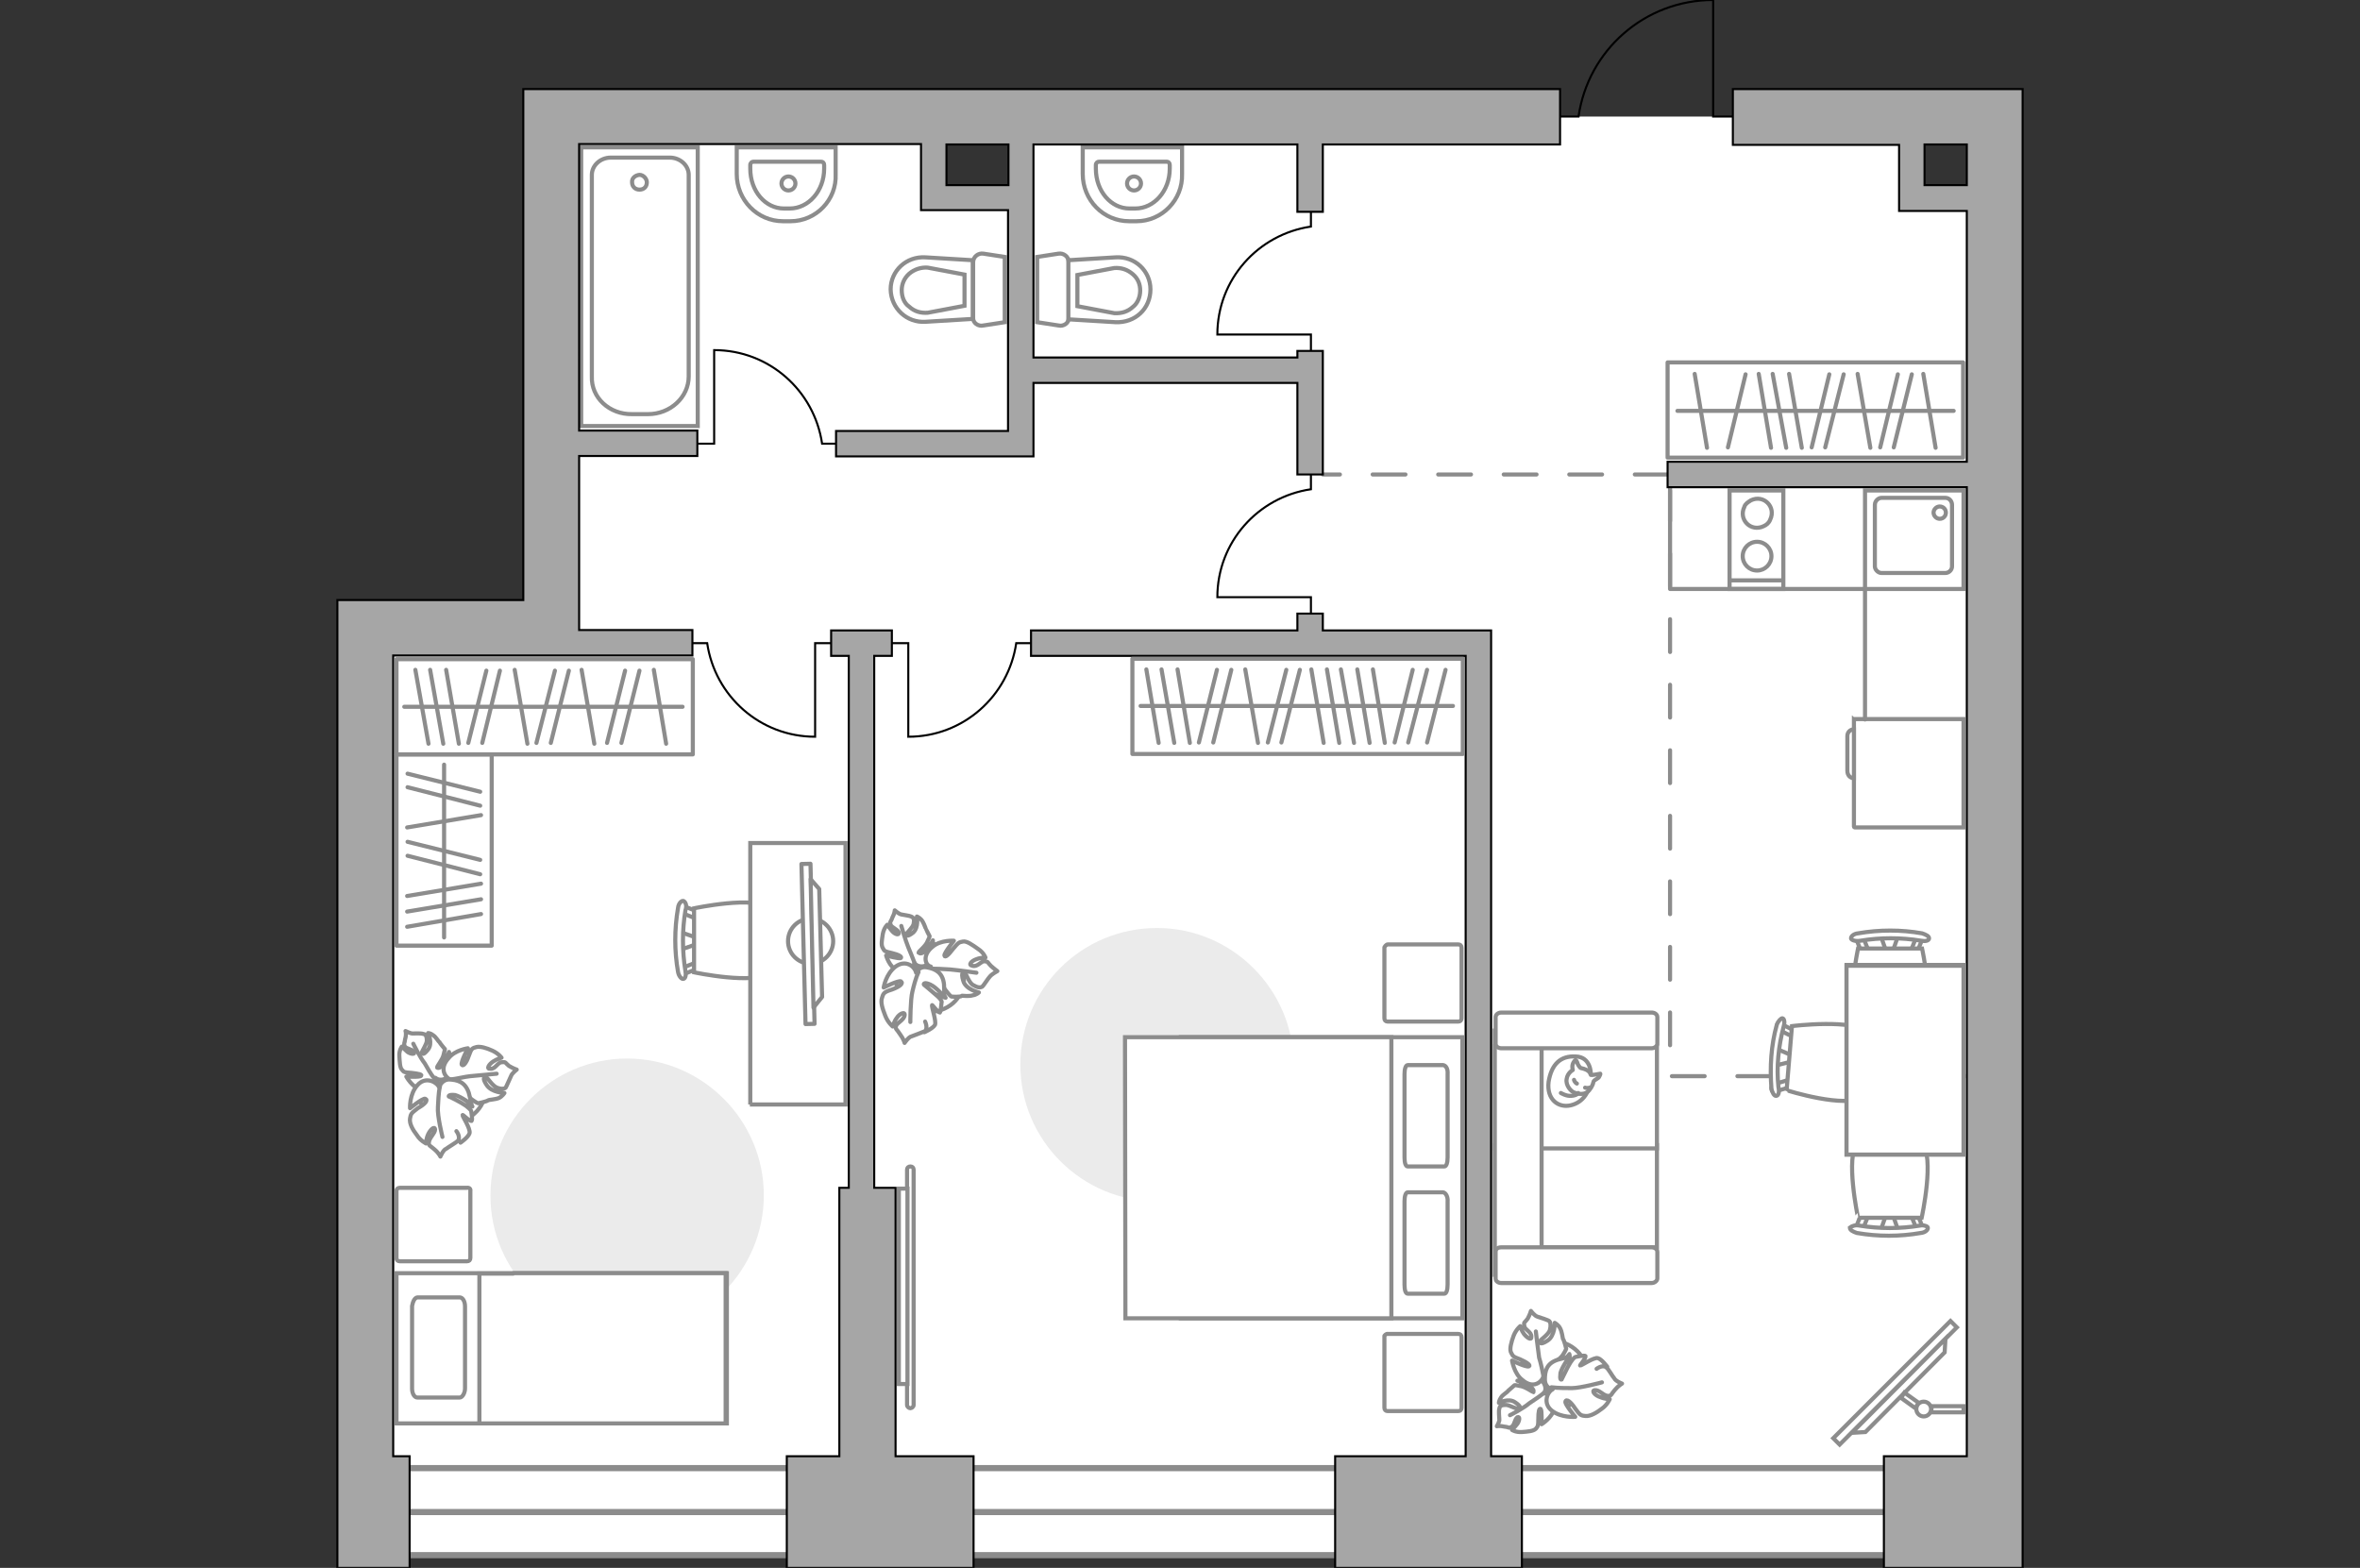 <?xml version="1.0" encoding="utf-8"?>
<!-- Generator: Adobe Illustrator 21.0.0, SVG Export Plug-In . SVG Version: 6.00 Build 0)  -->
<svg version="1.1" id="Слой_1" xmlns="http://www.w3.org/2000/svg" xmlns:xlink="http://www.w3.org/1999/xlink" x="0px" y="0px"
	 viewBox="0 0 575 382" style="enable-background:new 0 0 575 382;" xml:space="preserve">
<rect x="0" y="0" width="575" height="382" fill="#333333" stroke="none"/>
<style type="text/css">
	.st0{fill:#FFFFFF;}
	.st1{fill:#FFFFFF;stroke:#8C8C8C;stroke-width:1.5;stroke-linecap:round;stroke-miterlimit:10;}
	.st2{fill:none;stroke:#8C8C8C;stroke-width:1.5;stroke-linecap:round;stroke-miterlimit:10;}
	.st3{fill:none;stroke:#8C8C8C;stroke-miterlimit:10;}
	.st4{fill:#FFFFFF;stroke:#8C8C8C;stroke-miterlimit:10;}
	.st5{fill:none;stroke:#8C8C8C;stroke-linecap:round;stroke-linejoin:round;stroke-miterlimit:10;stroke-dasharray:7.984;}
	.st6{fill:none;stroke:#000000;stroke-width:0.5;stroke-miterlimit:10;}
	.st7{fill:#A6A6A6;stroke:#000000;stroke-width:0.5;stroke-miterlimit:10;}
	.st8{fill:#FFFFFF;stroke:#8C8C8C;stroke-linecap:round;stroke-linejoin:round;stroke-miterlimit:10;}
	.st9{fill:none;stroke:#8C8C8C;stroke-linecap:round;stroke-linejoin:round;stroke-miterlimit:10;}
	.st10{fill:#EBEBEB;}
	.st11{fill:#FFFFFF;stroke:#8B8B8B;stroke-linecap:round;stroke-linejoin:round;stroke-miterlimit:10;}
	.st12{fill:#FFFFFF;stroke:#8B8B8B;stroke-linecap:round;stroke-linejoin:round;stroke-miterlimit:10.004;}
	.st13{fill:#FFFFFF;stroke:#8C8C8C;stroke-miterlimit:9.999;}
</style>
<g id="bg">
	<polygon class="st0" points="486.4,368.4 486.4,48.5 465.9,48.5 465.9,28.4 248.5,28.4 248.5,48.3 227.4,48.3 227.4,28.4 
		134.6,28.4 134.6,156.7 90.2,156.7 90.2,368.4 	"/>
</g>
<g id="windows">
	<rect x="89.5" y="357.7" class="st1" width="398" height="21.2"/>
	<line class="st2" x1="487.5" y1="368.4" x2="89.6" y2="368.4"/>
</g>
<g id="plan_00000139287114495705575120000001655874795393250751_">
	<g>
		<rect x="141.6" y="35.9" class="st3" width="28.4" height="67.9"/>
		<path class="st3" d="M154,100.9h3.9c5.4,0,9.9-4.1,9.9-9.2V42.6c0-2.3-2.1-4.2-4.6-4.2h-14.4c-2.5,0-4.6,1.9-4.6,4.2v49.1
			C144,96.9,148.5,101,154,100.9z"/>
		<path class="st3" d="M154,44.4c0,1.1,0.8,1.8,1.8,1.8c1.1,0,1.8-0.7,1.8-1.8c0-0.8-0.8-1.8-1.8-1.8
			C154.8,42.7,153.9,43.4,154,44.4z"/>
	</g>
	<g>
		<path id="wc_4_" class="st4" d="M226,76.1"/>
		<g id="Group_26_4_">
			<path id="Vector_130_4_" class="st4" d="M237.1,77.4V63.9c0-1.4,1.3-2.3,2.5-2.1l5.2,0.8v15.9l-5.2,0.8
				C238.4,79.6,237,78.7,237.1,77.4z"/>
			<path id="Vector_131_4_" class="st4" d="M217,70.5c0-4.5,3.8-8.1,8.5-7.8l11.5,0.7v14.3l-11.5,0.7C221,78.7,217.1,75.2,217,70.5z
				"/>
			<path id="Vector_132_4_" class="st4" d="M235,66.9l-9-1.7c-1.6-0.1-3.2,0.4-4.5,1.5c-1.2,1.1-1.8,2.5-1.8,4s0.5,3.1,1.8,4
				c1.3,1.2,2.8,1.6,4.5,1.5l9-1.7V66.9z"/>
		</g>
	</g>
	<g>
		<path id="wc_1_" class="st4" d="M271.5,76.1"/>
		<g id="Group_26_1_">
			<path id="Vector_130_1_" class="st4" d="M257.9,79.3l-5.2-0.8V62.6l5.2-0.8c1.2-0.2,2.5,0.7,2.5,2.1v13.5
				C260.5,78.7,259.1,79.6,257.9,79.3z"/>
			<path id="Vector_131_1_" class="st4" d="M271.8,78.5l-11.5-0.7V63.4l11.5-0.7c4.7-0.3,8.5,3.3,8.5,7.8
				C280.3,75.2,276.6,78.7,271.8,78.5z"/>
			<path id="Vector_132_1_" class="st4" d="M262.5,74.6l9,1.7c1.8,0.1,3.3-0.4,4.5-1.5c1.2-0.9,1.8-2.5,1.8-4s-0.5-2.9-1.8-4
				c-1.4-1.2-2.9-1.6-4.5-1.5l-9,1.7V74.6z"/>
		</g>
	</g>
	<g>
		<path id="Vector_134_2_" class="st4" d="M192.6,53.9h-1.8c-6.3,0-11.3-5.2-11.3-11.5v-6.5h24.1v6.5
			C203.9,48.7,198.8,53.9,192.6,53.9z"/>
		<path id="Vector_133_2_" class="st4" d="M192.4,50.8H191c-4.5,0-8.2-4.2-8.2-9.7v-0.9c0-0.5,0.4-0.8,0.7-0.8h16.6
			c0.4,0,0.7,0.3,0.7,0.8v0.9C200.8,46.5,197,50.8,192.4,50.8z"/>
		<circle class="st4" cx="192.1" cy="44.7" r="1.7"/>
	</g>
	<g>
		<path id="Vector_134_1_" class="st4" d="M276.9,53.9h-1.8c-6.3,0-11.3-5.2-11.3-11.5v-6.5H288v6.5
			C288.2,48.7,283.1,53.9,276.9,53.9z"/>
		<path id="Vector_133_1_" class="st4" d="M276.6,50.8h-1.4c-4.5,0-8.2-4.2-8.2-9.7v-0.9c0-0.5,0.4-0.8,0.7-0.8h16.6
			c0.4,0,0.7,0.3,0.7,0.8v0.9C285,46.5,281.2,50.8,276.6,50.8z"/>
		<circle class="st4" cx="276.3" cy="44.7" r="1.7"/>
	</g>
	<g>
		<g>
			<rect x="454.4" y="119.5" class="st3" width="24" height="24"/>
		</g>
		<path class="st3" d="M456.8,123v15c0,0.8,0.8,1.6,1.6,1.6H474c0.8,0,1.6-0.7,1.6-1.6v-15c0-0.9-0.7-1.7-1.6-1.7h-15.6
			C457.7,121.3,456.8,122,456.8,123z"/>
		<path class="st3" d="M471.1,124.9c0-0.8,0.7-1.5,1.5-1.5s1.5,0.6,1.5,1.5c0,0.8-0.6,1.5-1.5,1.5
			C471.8,126.4,471.1,125.7,471.1,124.9z"/>
	</g>
	<g>
		<g>
			<rect x="421.4" y="119.5" class="st3" width="13.1" height="24"/>
		</g>
		<line class="st3" x1="434.6" y1="141.4" x2="421.3" y2="141.4"/>
		<circle class="st3" cx="428.1" cy="135.5" r="3.5"/>
		<path class="st3" d="M425,123.5c-1.5,3.1,1.6,6.2,4.7,4.7c0.7-0.3,1.3-0.8,1.6-1.6c1.5-3.1-1.6-6.2-4.7-4.7
			C425.8,122.4,425.2,122.8,425,123.5z"/>
	</g>
	<g id="plan">
		<line class="st5" x1="406.3" y1="115.6" x2="322.3" y2="115.6"/>
		<path class="st6" d="M422.3,28.4h-4.9V0c-16.7,0-30.5,12.3-32.8,28.4h-4.5"/>
		<path class="st6" d="M217.3,156.7h4v22.8c13.4,0,24.4-9.9,26.3-22.8h3.6"/>
		<path class="st6" d="M168.7,156.7h3.6c1.9,12.9,12.9,22.8,26.3,22.8v-22.8h4"/>
		<path class="st6" d="M319.4,51.6v3.6c-12.9,1.9-22.8,12.9-22.8,26.3h22.8v4"/>
		<path class="st6" d="M319.4,115.6v3.6c-12.9,1.9-22.8,12.9-22.8,26.3h22.8v4"/>
		<path class="st6" d="M203.9,108.1h-3.6c-1.9-12.9-12.9-22.8-26.3-22.8v22.8h-4"/>
		<polyline class="st5" points="479.2,262.2 406.9,262.2 406.9,118.6 		"/>
		<g>
			<polygon class="st7" points="316.1,153.6 251.2,153.6 251.2,159.8 357.1,159.8 357.1,354.8 325.3,354.8 325.3,382 370.8,382 
				370.8,354.8 363.3,354.8 363.3,153.6 322.3,153.6 322.3,149.5 316.1,149.5 			"/>
			<path class="st7" d="M492.8,382V21.7h-70.6v13.6h40.5v16.1h16.5v61.1h-72.9v6.2h72.9v198.7l0,0v37.4H459V382H492.8L492.8,382z
				 M468.9,35.2h10.3v9.9h-10.3V35.2z"/>
			<polygon class="st7" points="204.5,354.8 191.7,354.8 191.7,382 237.2,382 237.2,354.8 218.2,354.8 218.2,289.4 213,289.4 
				213,159.8 217.3,159.8 217.3,153.6 202.5,153.6 202.5,159.8 206.8,159.8 206.8,289.4 204.5,289.4 			"/>
			<path class="st7" d="M380.1,35.2V21.7H127.5l0,0l0,0v124.5H82.2V382h17.6v-27.2h-4V159.7h72.9v-6.2h-27.6v-42.4h28.8v-6.2h-28.8
				V35.1h83.3v16.1h21.2V105h-41.9v6.2h48.1V93.3h64.3v22.3h6.2V85.5h-6.2v1.6h-64.3V35.2h64.3v16.4h6.2V35.2H380.1z M230.6,35.2
				h15.1v9.9h-15.1V35.2z"/>
		</g>
	</g>
</g>
<g id="furniture">
	<g>
		<path id="Vector_8_2_" class="st4" d="M451.9,175.2h26.5v26.4h-26.5c-0.1,0-0.2-0.1-0.2-0.2v-25.9
			C451.7,175.5,451.8,175.4,451.9,175.2z"/>
		<path id="Vector_9_2_" class="st4" d="M450.1,187.8v-8.5c0-0.8,0.6-1.6,1.6-1.6v11.9C450.8,189.6,450.1,188.9,450.1,187.8z"/>
	</g>
	<g>
		<rect x="275.9" y="160.5" class="st8" width="80.5" height="23.2"/>
		<line class="st9" x1="306.5" y1="181" x2="303.4" y2="163.1"/>
		<line class="st9" x1="322.5" y1="181" x2="319.5" y2="163.1"/>
		<line class="st9" x1="289.9" y1="181" x2="286.9" y2="163.1"/>
		<line class="st9" x1="286.1" y1="181" x2="283" y2="163.1"/>
		<line class="st9" x1="282.3" y1="181" x2="279.3" y2="163.1"/>
		<line class="st9" x1="333.7" y1="181" x2="330.7" y2="163.1"/>
		<line class="st9" x1="329.9" y1="181" x2="326.7" y2="163.1"/>
		<line class="st9" x1="326.3" y1="181" x2="323.3" y2="163.1"/>
		<line class="st9" x1="295.6" y1="180.9" x2="300" y2="163.2"/>
		<line class="st9" x1="292.1" y1="180.9" x2="296.5" y2="163.2"/>
		<line class="st9" x1="312.2" y1="180.9" x2="316.7" y2="163.2"/>
		<line class="st9" x1="308.9" y1="180.9" x2="313.4" y2="163.2"/>
		<line class="st9" x1="337.4" y1="181" x2="334.5" y2="163.1"/>
		<line class="st9" x1="343.1" y1="180.9" x2="347.7" y2="163.2"/>
		<line class="st9" x1="347.7" y1="180.9" x2="352.2" y2="163.2"/>
		<line class="st9" x1="339.8" y1="180.9" x2="344.2" y2="163.2"/>
		<line class="st9" x1="354" y1="172" x2="277.9" y2="172"/>
	</g>
	<g>
		<rect x="406.3" y="88.3" class="st8" width="72" height="23.2"/>
		<line class="st9" x1="455.7" y1="109.1" x2="452.6" y2="91.1"/>
		<line class="st9" x1="415.9" y1="109.1" x2="412.9" y2="91.1"/>
		<line class="st9" x1="471.6" y1="109.1" x2="468.6" y2="91.1"/>
		<line class="st9" x1="439" y1="109.1" x2="435.9" y2="91.1"/>
		<line class="st9" x1="435.2" y1="109.1" x2="431.9" y2="91.1"/>
		<line class="st9" x1="431.5" y1="109.1" x2="428.5" y2="91.1"/>
		<line class="st9" x1="444.7" y1="109" x2="449.2" y2="91.2"/>
		<line class="st9" x1="441.4" y1="109" x2="445.7" y2="91.2"/>
		<line class="st9" x1="421" y1="109" x2="425.3" y2="91.2"/>
		<line class="st9" x1="461.4" y1="109" x2="465.8" y2="91.2"/>
		<line class="st9" x1="458.1" y1="109" x2="462.4" y2="91.2"/>
		<line class="st9" x1="476" y1="100.1" x2="408.7" y2="100.1"/>
	</g>
	<g>
		<rect x="96.6" y="183.8" class="st8" width="23.2" height="46.6"/>
		<line class="st9" x1="117.2" y1="198.6" x2="99.2" y2="201.6"/>
		<line class="st9" x1="117.2" y1="215.3" x2="99.2" y2="218.3"/>
		<line class="st9" x1="117.2" y1="219.1" x2="99.2" y2="222.1"/>
		<line class="st9" x1="117.2" y1="222.7" x2="99.2" y2="225.8"/>
		<line class="st9" x1="117" y1="209.5" x2="99.3" y2="205.1"/>
		<line class="st9" x1="117" y1="213" x2="99.3" y2="208.5"/>
		<line class="st9" x1="117" y1="192.9" x2="99.3" y2="188.5"/>
		<line class="st9" x1="117" y1="196.3" x2="99.3" y2="191.8"/>
		<line class="st9" x1="108.2" y1="186.3" x2="108.2" y2="228.4"/>
	</g>
	<g>
		<rect x="96.6" y="160.6" class="st8" width="72.2" height="23.2"/>
		<line class="st9" x1="128.5" y1="181.2" x2="125.4" y2="163.2"/>
		<line class="st9" x1="144.8" y1="181.2" x2="141.7" y2="163.2"/>
		<line class="st9" x1="111.8" y1="181.2" x2="108.7" y2="163.2"/>
		<line class="st9" x1="108" y1="181.2" x2="104.8" y2="163.2"/>
		<line class="st9" x1="104.4" y1="181.2" x2="101.2" y2="163.2"/>
		<line class="st9" x1="117.5" y1="181" x2="121.8" y2="163.4"/>
		<line class="st9" x1="114.1" y1="181" x2="118.5" y2="163.4"/>
		<line class="st9" x1="162.3" y1="181.2" x2="159.3" y2="163.2"/>
		<line class="st9" x1="151.4" y1="181" x2="155.8" y2="163.4"/>
		<line class="st9" x1="147.9" y1="181" x2="152.3" y2="163.4"/>
		<line class="st9" x1="134.2" y1="181" x2="138.6" y2="163.4"/>
		<line class="st9" x1="130.7" y1="181" x2="135.2" y2="163.4"/>
		<line class="st9" x1="166.3" y1="172.2" x2="98.5" y2="172.2"/>
	</g>
	<g id="Режим_изоляции_2_">
		<g>
			<g id="Group_2_8_">
				<g id="Group_3_8_">
					<path id="Vector_10_8_" class="st4" d="M462.5,227.9l-1.5,4.3h-1.3l-1.5-4.3H462.5z"/>
				</g>
				<g id="Group_4_8_">
					<path id="Vector_11_8_" class="st4" d="M466.3,232c-0.5-0.1-0.7-0.5-0.6-0.7l1.4-3.5c0.1-0.2,0.4-0.4,0.9-0.3
						c0.5,0.1,0.7,0.5,0.6,0.7l-1.4,3.5c0,0.4-0.4,0.5-0.7,0.5C466.5,232.2,466.4,232.2,466.3,232z"/>
				</g>
				<g id="Group_5_8_">
					<path id="Vector_12_8_" class="st4" d="M453.5,231.9l-1.4-3.5c-0.1-0.4,0.1-0.7,0.6-0.7c0.4-0.2,0.9,0.1,1.1,0.3l1.4,3.5
						c0.1,0.4-0.1,0.7-0.6,0.7c-0.1,0-0.1,0-0.2,0C454,232.2,453.6,231.9,453.5,231.9z"/>
				</g>
				<path id="Vector_13_8_" class="st4" d="M452.7,231.1h15.6c0,0,3.3,15.1,0,18.3c-2.6,2.7-12.9,2.7-15.6,0
					C449.5,246.2,452.7,231.1,452.7,231.1z"/>
				<path id="Vector_14_8_" class="st4" d="M451,228.7c-0.1-0.5,0.6-1.2,1.7-1.3c5.2-0.9,10.5-0.9,15.6,0c0.9,0.3,1.8,0.7,1.7,1.3
					c-0.1,0.5-0.9,0.7-1.9,0.5c-4.9-0.8-10-0.8-14.8,0C452.1,229.4,451.2,229.1,451,228.7z"/>
			</g>
			<g id="Group_2_5_">
				<g id="Group_3_5_">
					<path id="Vector_10_5_" class="st4" d="M458.2,299.8l1.5-4.3h1.3l1.5,4.3H458.2z"/>
				</g>
				<g id="Group_4_5_">
					<path id="Vector_11_5_" class="st4" d="M466.5,295.4c0.4,0,0.7,0.3,0.7,0.5l1.4,3.5c0.1,0.4-0.2,0.5-0.6,0.7s-0.9-0.1-0.9-0.3
						l-1.4-3.5c-0.1-0.4,0.1-0.6,0.6-0.7C466.4,295.5,466.5,295.5,466.5,295.4z"/>
				</g>
				<g id="Group_5_5_">
					<path id="Vector_12_5_" class="st4" d="M454.3,295.7c0.1,0,0.1,0,0.2,0c0.5,0.1,0.7,0.4,0.6,0.7l-1.4,3.5
						c-0.1,0.3-0.5,0.4-1.1,0.3c-0.5-0.1-0.7-0.4-0.6-0.7l1.4-3.5C453.6,295.8,454,295.5,454.3,295.7z"/>
				</g>
				<path id="Vector_13_5_" class="st4" d="M452.6,278.4c2.7-2.7,12.9-2.7,15.6,0c3.3,3.3,0,18.3,0,18.3h-15.5
					C452.7,296.7,449.5,281.7,452.6,278.4z"/>
				<path id="Vector_14_5_" class="st4" d="M453,298.6c4.9,0.8,10,0.8,14.8,0c0.9-0.2,1.9,0.2,1.9,0.5c0.1,0.5-0.6,1.2-1.7,1.3
					c-5.2,0.9-10.4,0.9-15.6,0c-0.9-0.3-1.7-0.7-1.7-1.3C451.2,298.7,452.1,298.4,453,298.6z"/>
			</g>
			<g id="Group_2_4_">
				<g id="Group_3_4_">
					<path id="Vector_10_4_" class="st4" d="M433,255.6l4.2,1.8l-0.1,1.1l-4.5,1.1L433,255.6z"/>
				</g>
				<g id="Group_4_4_">
					<path id="Vector_11_4_" class="st4" d="M437.3,251.9c-0.1,0.5-0.5,0.7-0.7,0.6l-3.4-1.7c-0.2-0.1-0.4-0.6-0.3-0.9
						c0.1-0.5,0.5-0.7,0.7-0.6l3.4,1.7c0.4,0.1,0.5,0.5,0.5,0.8C437.5,251.8,437.5,251.9,437.3,251.9z"/>
				</g>
				<g id="Group_5_4_">
					<path id="Vector_12_4_" class="st4" d="M436,264.9l-3.7,1.1c-0.4,0.1-0.6-0.2-0.7-0.7c-0.1-0.4,0.2-0.9,0.5-1.1l3.7-1.1
						c0.4-0.1,0.6,0.2,0.7,0.7c0,0.1,0,0.1,0,0.2C436.5,264.3,436.3,264.7,436,264.9z"/>
				</g>
				<path id="Vector_13_4_" class="st4" d="M435.3,265.6l1.3-15.6c0,0,15.4-1.9,18.3,1.6c2.5,2.8,1.7,13-1.3,15.6
					C450.1,270.2,435.3,265.7,435.3,265.6z"/>
				<path id="Vector_14_4_" class="st4" d="M432.7,267c-0.4,0-0.9-0.7-1.1-1.8c-0.4-5.2-0.1-10.5,1.3-15.5c0.3-0.9,1.1-1.7,1.4-1.6
					c0.4,0.1,0.6,0.9,0.3,1.9c-1.3,4.9-1.8,9.9-1.3,14.8C433.6,266.2,433.3,267,432.7,267z"/>
			</g>
			<g>
				<path id="Vector_35_1_" class="st4" d="M478.5,235.1v46.2H473h-23.1v-46.2h28.5L478.5,235.1L478.5,235.1z"/>
				<path class="st4" d="M449.9,235.3v46h28.5v-46h-28.6L449.9,235.3L449.9,235.3z"/>
			</g>
		</g>
	</g>
	<g>
		<path id="Vector_55_2_" class="st4" d="M364.3,303.9V279h39.4v24.9H364.3z"/>
		<path id="Vector_56_2_" class="st4" d="M364.3,279.8v-24.9h39.4v24.9h-39.3H364.3z"/>
		<path id="Vector_57_2_" class="st4" d="M375.6,308.2l-11.4,2.3v-59.4h11.4V308.2z"/>
		<path id="Vector_58_2_" class="st4" d="M365.8,303.9h36.6c0.7,0,1.4,0.4,1.4,1.1v6.5c0,0.5-0.6,1.1-1.4,1.1h-36.6
			c-0.7,0-1.4-0.4-1.4-1.1V305C364.4,304.3,364.9,303.9,365.8,303.9z"/>
		<path id="Vector_59_2_" class="st4" d="M365.8,246.7h36.6c0.7,0,1.4,0.4,1.4,1.1v6.5c0,0.5-0.6,1.1-1.4,1.1h-36.6
			c-0.7,0-1.4-0.4-1.4-1.1v-6.5C364.4,247.3,364.9,246.7,365.8,246.7z"/>
		<g>
			<path class="st8" d="M387.6,261.7c0,0,0.1-4.2-3.7-4.3c-3.7-0.2-5.9,1.9-6.6,6.2c-0.5,4.3,2.4,6.4,5.4,5.7
				C385.7,268.6,387.7,265.9,387.6,261.7z"/>
			<path class="st8" d="M385.1,260.2c0,0-0.6-0.5-0.8-1.3c-0.3-0.8-0.5-0.6-0.5-0.6s-0.8,0.7-0.7,1.8c0.1,0.6,0.1,0.6,0.1,0.6
				s-1.3,0.7-1.5,2.2c-0.3,1.5,1.1,3.1,1.9,3.3c0.9,0.4,2.3,0.5,3.1-0.1c0.7-0.5,1.4-1.7,1.5-2.4s1.3-0.8,1.5-1.5
				c0.3-0.6,0.2-0.6,0.2-0.6s-2,0.4-2.3,0.3C387.4,261.6,387.5,260.7,385.1,260.2z"/>
			<path class="st8" d="M384.2,264c0,0-0.5-0.2-0.7-0.9"/>
			<path class="st8" d="M386.2,265c0,0,0.5,0.2,1.1,0"/>
			<path class="st9" d="M384.5,266.3c0,0-0.2,0.6-1.7,0.7c-1.2,0.1-2.5-0.7-2.5-0.7"/>
		</g>
	</g>
	<path id="Vector_2_" class="st10" d="M281.9,226.1c18.3,0,33.3,15,33.3,33.3s-14.9,33.3-33.3,33.3c-18.3,0-33.3-14.9-33.3-33.3
		C248.6,241,263.4,226.1,281.9,226.1z"/>
	<path id="Vector_1_" class="st10" d="M119.5,291.2c0-18.3,15-33.3,33.3-33.3s33.3,15,33.3,33.3s-14.8,33.3-33.2,33.3
		C134.5,324.6,119.4,309.6,119.5,291.2z"/>
	<g>
		<path id="Vector_5_6_" class="st4" d="M338.1,230.1h17.2c0.5,0,0.8,0.3,0.8,0.8v17.2c0,0.5-0.3,0.8-0.8,0.8h-17.2
			c-0.5,0-0.8-0.3-0.8-0.8V231C337.2,230.7,337.8,230.1,338.1,230.1z"/>
		<path id="Vector_5_2_" class="st4" d="M338.1,325h17.2c0.5,0,0.8,0.3,0.8,0.8V343c0,0.5-0.3,0.8-0.8,0.8h-17.2
			c-0.5,0-0.8-0.3-0.8-0.8v-17.4C337.2,325.4,337.8,324.9,338.1,325z"/>
	</g>
	<g>
		<path id="Vector_60_6_" class="st4" d="M104.1,270.9c3.1,3.5,8.2,3.5,11.5,0.4c3.5-3.1,3.5-8.1,0.4-11.5
			c-3.1-3.5-8.1-3.5-11.5-0.4C101.1,262.6,100.9,267.8,104.1,270.9z"/>
		<path class="st8" d="M102.5,265.5c-2.1-0.6-3.5-3.2-3.5-3.2s3.4,0.2,3.6-0.2c0.3-0.3-0.6-0.5-2.3-0.7c-1.8-0.1-1.9-0.2-2.3-0.7
			c-0.6-0.5-0.6-2-0.7-3.4c-0.1-1.4,0.6-2.3,0.6-2.3s0.6,0.6,1.4,1.3c0.7,0.5,1.9,0.7,1.6,0c-0.4-0.7-1.9-0.7-2.3-1.4
			c-0.3-0.8,0-0.6,0.1-1.7c0.4-1.3,0.1-2,0.1-2s1.2,0.6,1.7,0.6s2-0.1,2.6,0.1c0.7,0.1,0.9,0.7,0.9,1.7c-0.1,0.9-1.2,2.5-1.2,2.8
			c0.1,0.4,0.3,0.8,1.5-0.7c1.2-1.5,0-4,0-4s0.6,0,1.2,0.5c0.8,0.5,1.3,1.6,1.6,1.7c0,0.2,1.3,1.7,1.3,1.7s0,0.2-0.3,1.3
			c-0.2,1.2-1.7,2.9-1.6,3.2c0.1,0,0.3,0.4,1.3-0.5c0.7-0.9,1.6-3.3,1.6-3.3s-0.1,0,0.8,2.3c0.7,2.2-0.3,3.4-1.7,4.2
			c-1.5,0.7-2.4-0.2-2.4-0.2C105.8,264,104.7,266,102.5,265.5z"/>
		<path class="st9" d="M108.5,265c-1.2-0.5-2.3-1.5-2.8-2.4c-0.6-0.7-1.7-2.6-2.2-3.5c-1.2-1.5-2.8-4.8-2.8-4.8"/>
		<path class="st8" d="M109.3,257.8c1.6-2,4.7-2.4,4.7-2.4s-1.8,3.4-1.5,4c0.3,0.5,1.1-0.3,1.7-2.1c0.7-2,0.9-1.9,1.9-2.2
			c0.9-0.2,2.4,0.2,3.9,0.9c1.5,0.7,2.2,1.7,2.2,1.7s-1.1,0.3-2,0.9c-1.1,0.7-1.8,1.9-0.7,1.8c1.2,0.1,1.7-1.5,2.7-1.6
			c1.2-0.1,0.8,0.1,1.8,0.9c1.2,0.7,1.9,0.9,1.9,0.9s-1.2,0.9-1.4,1.6c-0.3,0.6-1.1,2.5-1.3,2.8c-0.3,0.3-1.1,0.4-2.1,0
			c-1.1-0.4-2.3-2.4-2.6-2.5c-0.4-0.2-1.2,0,0.1,1.9c1.2,1.8,4.3,1.9,4.3,1.9s-0.5,0.8-1.3,1.2c-0.9,0.4-2.4,0.4-2.7,0.6
			c-0.4,0.3-2.4,0.7-2.4,0.7s-0.4-0.1-1.5-0.9c-1.2-0.8-2.4-3.2-2.6-3.2c0,0-0.6,0.3,0,1.6c0.6,1.5,2.7,3.3,2.7,3.3s-0.2,0-2.8-0.3
			c-2.6-0.2-3.4-1.9-3.7-3.8c-0.2-1.9,1.3-2.4,1.3-2.4C108.5,262.6,106.9,260.4,109.3,257.8z"/>
		<path class="st9" d="M105.9,264.9c0.9-0.9,2.5-1.7,3.9-1.9c1.2-0.1,3.6-0.7,4.8-0.8c2.1-0.2,6.4-0.6,6.4-0.6"/>
		<g>
			<path class="st8" d="M112.2,278.4c0,0,1.9-1.3,2.2-2.3c0.3-1.1-1.8-4.2-1.7-4.4c0-0.3,1.6,1.5,2.2,1.4c0.3-0.3-0.1-2.4-0.1-2.4
				s0-0.3-1.3-1.3c-1.3-0.9-3.9-2.2-4.1-2.2c-0.2-0.1-0.1-0.6,1.5-0.4c1.5,0.4,4,2.3,4,2.3s0-0.2-0.7-2.9c-0.9-2.6-2.7-3.1-4.8-3.2
				c-1.9,0.1-2.4,1.9-2.4,1.9c-0.7-1.4-3.4-2.7-5.3-0.5c-2,2.2-1.8,5.6-1.8,5.6s3.1-2.5,3.7-2.3c0.8,0.3,0,1.3-1.8,2.3
				c-1.7,1.3-1.7,1.4-1.9,2.5c-0.2,1.2,0.6,2.7,1.7,4.1c0.8,1.3,2.2,2,2.2,2s0-1.1,0.5-2.2s1.6-2.2,1.7-1.2c0,0.9-1.4,2-1.5,3.1
				c-0.1,0.9,0.3,0.8,1.3,1.7c1.1,0.9,1.5,1.8,1.5,1.8s0.7-1.7,1.4-1.9c0.5-0.4,2.4-1.5,2.8-1.9c0.5-0.4,0.4-1.5-0.3-2.4"/>
			<path class="st9" d="M107.2,264.7c-0.4,1.6-0.4,3.7-0.5,5c-0.2,2.1,1.1,7.3,1.1,7.3"/>
		</g>
	</g>
	<g>
		<path id="Vector_60_2_" class="st4" d="M384.3,340.8c3.3-3.4,3.2-8.4,0-11.6c-3.4-3.3-8.3-3.1-11.6,0c-3.3,3.4-3.1,8.3,0,11.6
			C376.1,344.1,381.3,344.2,384.3,340.8z"/>
		<path class="st8" d="M378.7,343.2c-0.6,2.3-3.1,3.8-3.1,3.8s0.1-3.4-0.2-3.7c-0.4-0.3-0.6,0.6-0.6,2.4c0,1.7-0.1,1.8-0.6,2.4
			c-0.6,0.6-2,0.7-3.4,0.8c-1.5,0.1-2.4-0.5-2.4-0.5s0.6-0.6,1.3-1.5c0.5-0.7,0.7-1.9,0-1.6c-0.7,0.5-0.7,2-1.4,2.3
			c-0.7,0.5-0.6,0.1-1.7,0c-1.2-0.3-1.9-0.1-1.9-0.1s0.7-1.2,0.6-1.7c0-0.4-0.2-2,0-2.6c0.1-0.7,0.6-0.9,1.6-0.9
			c0.9,0,2.5,1.1,3.1,0.9c0.4-0.1,0.7-0.5-0.8-1.5c-1.6-1.2-4,0.1-4,0.1s0-0.6,0.5-1.3c0.4-0.7,1.6-1.3,1.7-1.6
			c0.1-0.1,1.6-1.4,1.6-1.4s0.1-0.1,1.4,0.2c1.1,0.1,3.1,1.5,3.2,1.5c0-0.2,0.3-0.4-0.6-1.3c-0.9-0.8-3.3-1.5-3.3-1.5s0.1,0,2.3-0.8
			c2.1-0.9,3.4,0.1,4.2,1.5c0.8,1.5-0.1,2.4-0.1,2.4C377.1,339.4,379.2,340.4,378.7,343.2z"/>
		<path class="st9" d="M378.3,336.6c-0.6,1.2-1.4,2.3-2.3,2.9c-0.7,0.6-2.5,1.8-3.4,2.4c-1.5,1.3-4.7,2.9-4.7,2.9"/>
		<path class="st8" d="M370.9,336.2c-2-1.5-2.5-4.7-2.5-4.7s3.5,1.7,4.1,1.4c0.5-0.2-0.3-0.9-2.1-1.7c-2-0.7-1.8-0.9-2.3-1.8
			c-0.3-0.8,0.1-2.4,0.7-4c0.6-1.5,1.6-2.3,1.6-2.3s0.3,1.1,0.9,1.9c0.7,0.9,1.9,1.7,1.8,0.7c0.1-1.2-1.6-1.7-1.7-2.6
			c-0.2-1.1,0-0.7,0.8-1.8c0.6-1.1,0.8-1.9,0.8-1.9s0.9,1.2,1.6,1.4c0.6,0.2,2.6,0.8,2.9,1.1c0.3,0.3,0.4,1.2,0.1,2.2
			s-2.3,2.4-2.4,2.6c-0.2,0.5,0.1,1.1,1.9-0.1s1.7-4.3,1.7-4.3s0.9,0.5,1.3,1.3c0.5,0.9,0.6,2.3,0.7,2.6c0.3,0.3,0.8,2.4,0.8,2.4
			s-0.1,0.4-0.8,1.5c-0.8,1.2-3.2,2.6-3.2,2.7c0,0,0.3,0.6,1.6,0c1.5-0.7,3.2-2.9,3.2-2.9s0.1,0.1-0.1,2.7c-0.3,2.6-1.9,3.6-3.7,3.9
			c-1.9,0.2-2.5-1.3-2.5-1.3C375.7,336.8,373.5,338.5,370.9,336.2z"/>
		<path class="st9" d="M378.2,339.4c-1.1-0.9-1.8-2.4-2.1-3.9c-0.2-1.1-0.7-3.5-1.1-4.7c-0.3-2.1-0.8-6.4-0.8-6.4"/>
		<g>
			<path class="st8" d="M391.6,333c0,0-1.4-1.9-2.3-2.1c-0.9-0.3-4.1,1.9-4.3,1.8c-0.2,0,1.4-1.7,1.3-2.3c-0.2-0.3-2.4,0.2-2.4,0.2
				s-0.4,0-1.3,1.4s-2,4-2.1,4.1c-0.2,0.1-0.5,0.1-0.3-1.6c0.4-1.5,2.2-4,2.2-4s-0.2,0.1-2.9,0.8c-2.7,0.9-3.1,2.7-3.1,4.9
				c0.1,2.1,1.9,2.3,1.9,2.3c-1.3,0.6-2.5,3.4-0.2,5.2c2.3,1.8,5.7,1.5,5.7,1.5s-2.6-3.1-2.4-3.7c0.2-0.8,1.3,0,2.4,1.7
				c1.2,1.7,1.5,1.7,2.5,1.8c1.1,0.1,2.6-0.7,4-1.8c1.3-0.9,1.9-2.3,1.9-2.3s-1.1,0-2.3-0.5c-1.3-0.4-2.3-1.6-1.3-1.7
				c1.1-0.1,2.1,1.4,3.2,1.4c0.9,0,0.7-0.4,1.6-1.4c0.9-1.1,1.8-1.6,1.8-1.6s-1.6-0.6-1.9-1.3c-0.4-0.4-1.4-2.3-1.9-2.6
				c-0.5-0.5-1.4-0.4-2.4,0.3"/>
			<path class="st9" d="M378,338c1.7,0.2,3.7,0.2,5,0.2c2.1,0,7.3-1.4,7.3-1.4"/>
		</g>
	</g>
	<g>
		<path id="Vector_60_1_" class="st4" d="M219.5,242.4c2.3,4.1,7.4,5.2,11.3,3c4.1-2.3,5.1-7.3,3-11.3c-2.3-4.1-7.3-5.1-11.3-3
			C218.4,233.6,217,238.6,219.5,242.4z"/>
		<path class="st8" d="M218.7,236.6c-2.1-1.1-2.8-3.8-2.8-3.8s3.3,0.9,3.6,0.6c0.3-0.3-0.5-0.8-2.2-1.2s-1.8-0.4-2.2-1.2
			c-0.5-0.8-0.2-2.1,0-3.5c0.3-1.5,1.1-2.2,1.1-2.2s0.5,0.8,1.2,1.6c0.6,0.7,1.7,1.1,1.6,0.3c-0.3-0.8-1.8-1.2-2-1.9
			c-0.3-0.8,0.1-0.7,0.4-1.7c0.6-1.1,0.6-1.8,0.6-1.8s1,0.9,1.6,1c0.4,0.1,2,0.3,2.4,0.5c0.7,0.3,0.8,0.8,0.6,1.8
			c-0.2,0.9-1.7,2.2-1.8,2.5c0,0.3,0.2,0.8,1.7-0.4c1.4-1.3,0.9-3.9,0.9-3.9s0.5,0.2,1,0.7c0.6,0.6,1,1.9,1.1,2.1c0,0.1,1,2,1,2
			s0,0.2-0.5,1.2c-0.4,1.2-2.2,2.5-2.2,2.8c0.2,0,0.2,0.5,1.3-0.1c1.1-0.7,2.2-2.9,2.2-2.9s-0.1,0.1,0.3,2.5c0.3,2.4-1,3.3-2.5,3.8
			c-1.7,0.3-2.3-0.8-2.3-0.8C222.6,235.9,221.2,237.6,218.7,236.6z"/>
		<path class="st9" d="M225.1,237.7c-1-0.8-1.9-1.9-2.2-2.9c-0.4-1-1.1-2.9-1.6-4c-0.7-1.7-1.7-5.2-1.7-5.2"/>
		<path class="st8" d="M227.3,230.6c1.9-1.6,5.1-1.4,5.1-1.4s-2.4,3-2.3,3.6c0.1,0.6,0.9,0,2.1-1.6c1.4-1.7,1.5-1.6,2.4-1.8
			s2.3,0.8,3.7,1.8c1.4,0.9,1.8,2.1,1.8,2.1s-1.2,0-2.2,0.4c-1.2,0.4-2.1,1.4-1,1.6c1.2,0.4,2.1-1.1,2.9-1.1
			c1.1,0.1,0.7,0.2,1.6,1.1c1,0.9,1.6,1.3,1.6,1.3s-1.3,0.7-1.8,1.3c-0.5,0.5-1.5,2.2-1.9,2.5c-0.5,0.3-1.2,0.2-2.2-0.4
			c-1-0.5-1.7-2.8-2-2.9c-0.3-0.3-1.1-0.4-0.4,1.9c0.6,2.1,3.8,2.8,3.8,2.8s-0.6,0.6-1.5,0.7c-0.9,0.3-2.4,0.1-2.6,0.1
			c-0.4,0.4-2.6,0.2-2.6,0.2s-0.4-0.2-1.2-1.3c-1-1-1.8-3.7-1.9-3.8c0,0-0.7,0.2-0.3,1.6c0.2,1.6,2,3.8,2,3.8s-0.1,0-2.6-0.9
			c-2.4-0.9-3-2.6-2.8-4.5c0.3-1.9,1.8-2.2,1.8-2.2C225.4,235.2,224.6,232.7,227.3,230.6z"/>
		<path class="st9" d="M222.4,237c1.2-0.6,2.8-1,4.3-1c1.1,0,3.6,0.1,4.8,0.2c2.2,0.2,6.4,0.8,6.4,0.8"/>
		<g>
			<path class="st8" d="M225.2,251.5c0,0,2.1-0.9,2.6-1.8c0.4-0.8-0.9-4.5-0.7-4.8c0-0.2,1.4,1.8,1.9,1.8c0.2-0.2,0.4-2.4,0.4-2.4
				s0.3-0.4-0.9-1.5s-3.4-2.9-3.4-2.9c-0.1-0.2,0.1-0.7,1.6,0c1.4,0.6,3.4,3,3.4,3s0-0.1-0.1-3.1c-0.3-2.7-1.9-3.7-4.1-4.1
				c-2-0.4-2.7,1.3-2.7,1.3c-0.3-1.5-2.5-3.3-5-1.5c-2.4,1.8-2.9,5.1-2.9,5.1s3.6-1.8,4.2-1.5c0.7,0.5-0.3,1.3-2.2,2
				c-2,0.6-2.1,1-2.4,2c-0.4,1.1,0.1,2.6,0.8,4.4c0.6,1.6,1.8,2.6,1.8,2.6s0.3-1.2,1-2.1c0.6-1,2.1-1.7,1.9-0.6
				c-0.2,1.2-1.9,1.8-2.1,2.6s0.2,0.7,1,2c0.9,1.2,1.1,2.1,1.1,2.1s1-1.5,1.7-1.6c0.6-0.2,2.6-1,3.1-1.2c0.6-0.2,0.7-1.3,0.2-2.4"/>
			<path class="st9" d="M223.8,236.8c-0.7,1.5-1.2,3.5-1.5,4.8c-0.5,2-0.5,7.4-0.5,7.4"/>
		</g>
	</g>
	<g>
		<path id="Vector_98_2_" class="st4" d="M287.7,321.2v-68.5h68.6v68.5H287.7L287.7,321.2z"/>
		<path id="Vector_100_2_" class="st9" d="M352.7,292.7V313c0,1.3-0.3,2.2-0.8,2.2H343c-0.5,0-0.8-0.8-0.8-2.2v-20.3
			c0-1.3,0.3-2.2,0.8-2.2h8.6C352.3,290.6,352.8,291.7,352.7,292.7z"/>
		<path id="Vector_101_2_" class="st9" d="M352.7,261.7V282c0,1.3-0.3,2.2-0.8,2.2H343c-0.5,0-0.8-0.8-0.8-2.2v-20.3
			c0-1.3,0.3-2.2,0.8-2.2h8.6C352.3,259.6,352.8,260.4,352.7,261.7z"/>
		<path id="Vector_99_2_" class="st4" d="M274.2,321.2H339v-60.4v-8.1h-8.7h-56.2L274.2,321.2L274.2,321.2z"/>
	</g>
	<g>
		<g id="Group_2_3_">
			<g id="Group_3_3_">
				<path id="Vector_10_3_" class="st4" d="M165.8,231.4l4.3-1.5v-1.3l-4.3-1.5V231.4z"/>
			</g>
			<g id="Group_4_3_">
				<path id="Vector_11_3_" class="st4" d="M170,235.2c-0.1-0.5-0.4-0.7-0.7-0.6l-3.5,1.4c-0.2,0-0.4,0.4-0.3,0.9
					c0.1,0.5,0.4,0.7,0.7,0.6l3.5-1.4c0.3-0.1,0.5-0.5,0.5-0.8C170,235.3,170,235.2,170,235.2z"/>
			</g>
			<g id="Group_5_3_">
				<path id="Vector_12_3_" class="st4" d="M169.7,222l-3.5-1.4c-0.4-0.1-0.6,0.1-0.7,0.6c-0.2,0.4,0,0.9,0.3,1.1l3.5,1.4
					c0.4,0.1,0.6-0.1,0.7-0.6c0-0.1,0-0.1,0-0.1C170,222.4,169.9,222.1,169.7,222z"/>
			</g>
			<path id="Vector_13_3_" class="st4" d="M169.1,221.3v15.6c0,0,15.1,3.2,18.3,0c2.7-2.7,2.7-12.9,0-15.6
				C184.1,218.1,169.1,221.3,169.1,221.3z"/>
			<path id="Vector_14_3_" class="st4" d="M166.5,219.5c-0.5-0.1-1.2,0.7-1.3,1.7c-0.9,5.2-0.9,10.5,0,15.6c0.2,1.1,0.9,1.8,1.3,1.7
				c0.5-0.1,0.7-0.9,0.5-1.9c-0.8-4.9-0.8-10,0-14.8C167.4,220.7,167.1,219.8,166.5,219.5z"/>
		</g>
		<path id="Vector_36_2_" class="st4" d="M182.7,269.1H206v-12.3v-51.4h-23.2v63.7L182.7,269.1L182.7,269.1z"/>
		<g>
			<circle class="st11" cx="197.5" cy="229.3" r="5.5"/>
			<g>
				
					<rect x="195.7" y="210.4" transform="matrix(1 -2.549424e-02 2.549424e-02 1 -5.797 5.092)" class="st12" width="2.2" height="39"/>
				<polygon class="st11" points="198.2,245.5 197.5,214.2 199.6,216.6 200.3,242.9 				"/>
			</g>
		</g>
	</g>
	<g>
		<path class="st4" d="M221,285c0-0.5,0.3-0.8,0.8-0.8s0.8,0.3,0.8,0.8v57.3c0,0.5-0.5,0.8-0.8,0.8s-0.8-0.3-0.8-0.8V285z"/>
		<rect x="219" y="289.6" class="st4" width="2.1" height="47.6"/>
	</g>
	<g>
		<g>
			<path id="Vector_2_2_" class="st4" d="M177.1,346.8v-36.6H96.6v36.6H177.1z"/>
			<path id="Vector_3_2_" class="st4" d="M125.1,310.2h51.7v36.6h-60v-32.2v-4.3h8.2L125.1,310.2L125.1,310.2z"/>
			<path id="Vector_4_2_" class="st4" d="M100.4,318.2v20.1c0,1.3,0.6,2.2,1.3,2.2H112c0.7,0,1.3-1.2,1.3-2.2v-20
				c0-1.3-0.6-2.2-1.3-2.2h-10.3C101,316.2,100.6,317.1,100.4,318.2z"/>
		</g>
		<path id="Vector_5_1_" class="st4" d="M113.7,289.4H97.4c-0.5,0-0.8,0.3-0.8,0.8v16.3c0,0.5,0.3,0.8,0.8,0.8h16.4
			c0.5,0,0.8-0.3,0.8-0.8v-16.3C114.7,289.7,114.4,289.3,113.7,289.4z"/>
	</g>
	<g>
		
			<rect x="441.6" y="335.8" transform="matrix(0.707 -0.707 0.707 0.707 -102.961 425.213)" class="st13" width="40.4" height="2.2"/>
		<polygon class="st4" points="454.5,348.9 473.8,329.5 474,326.2 451.2,349.1 		"/>
		<g>
			<path class="st4" d="M470.6,343.3c0,0.2-0.1,0.6-0.2,0.8h8v-1.5h-7.8C470.6,342.8,470.6,343.1,470.6,343.3z"/>
			<path class="st4" d="M466.8,343.2c0.1-0.5,0.4-1.2,0.7-1.4l-3.5-2.5l-0.8,1.3L466.8,343.2z"/>
		</g>
		<circle class="st4" cx="468.7" cy="343.3" r="1.8"/>
	</g>
	<line class="st9" x1="454.4" y1="175.3" x2="454.4" y2="143.5"/>
	<polyline class="st9" points="454.2,143.5 406.9,143.5 406.9,119.5 	"/>
</g>
<g id="points">
	<path id="h1" class="st9" d="M226,132"/>
	<path id="h2" class="st9" d="M370,65.3"/>
	<path id="s1" class="st9" d="M193.8,69.8"/>
	<path id="s2" class="st9" d="M292.1,59.2"/>
	<path id="k1" class="st9" d="M420.5,222.2"/>
	<path id="r1" class="st9" d="M316.7,206.8"/>
	<path id="r2" class="st9" d="M144.8,206.8"/>
</g>
</svg>
